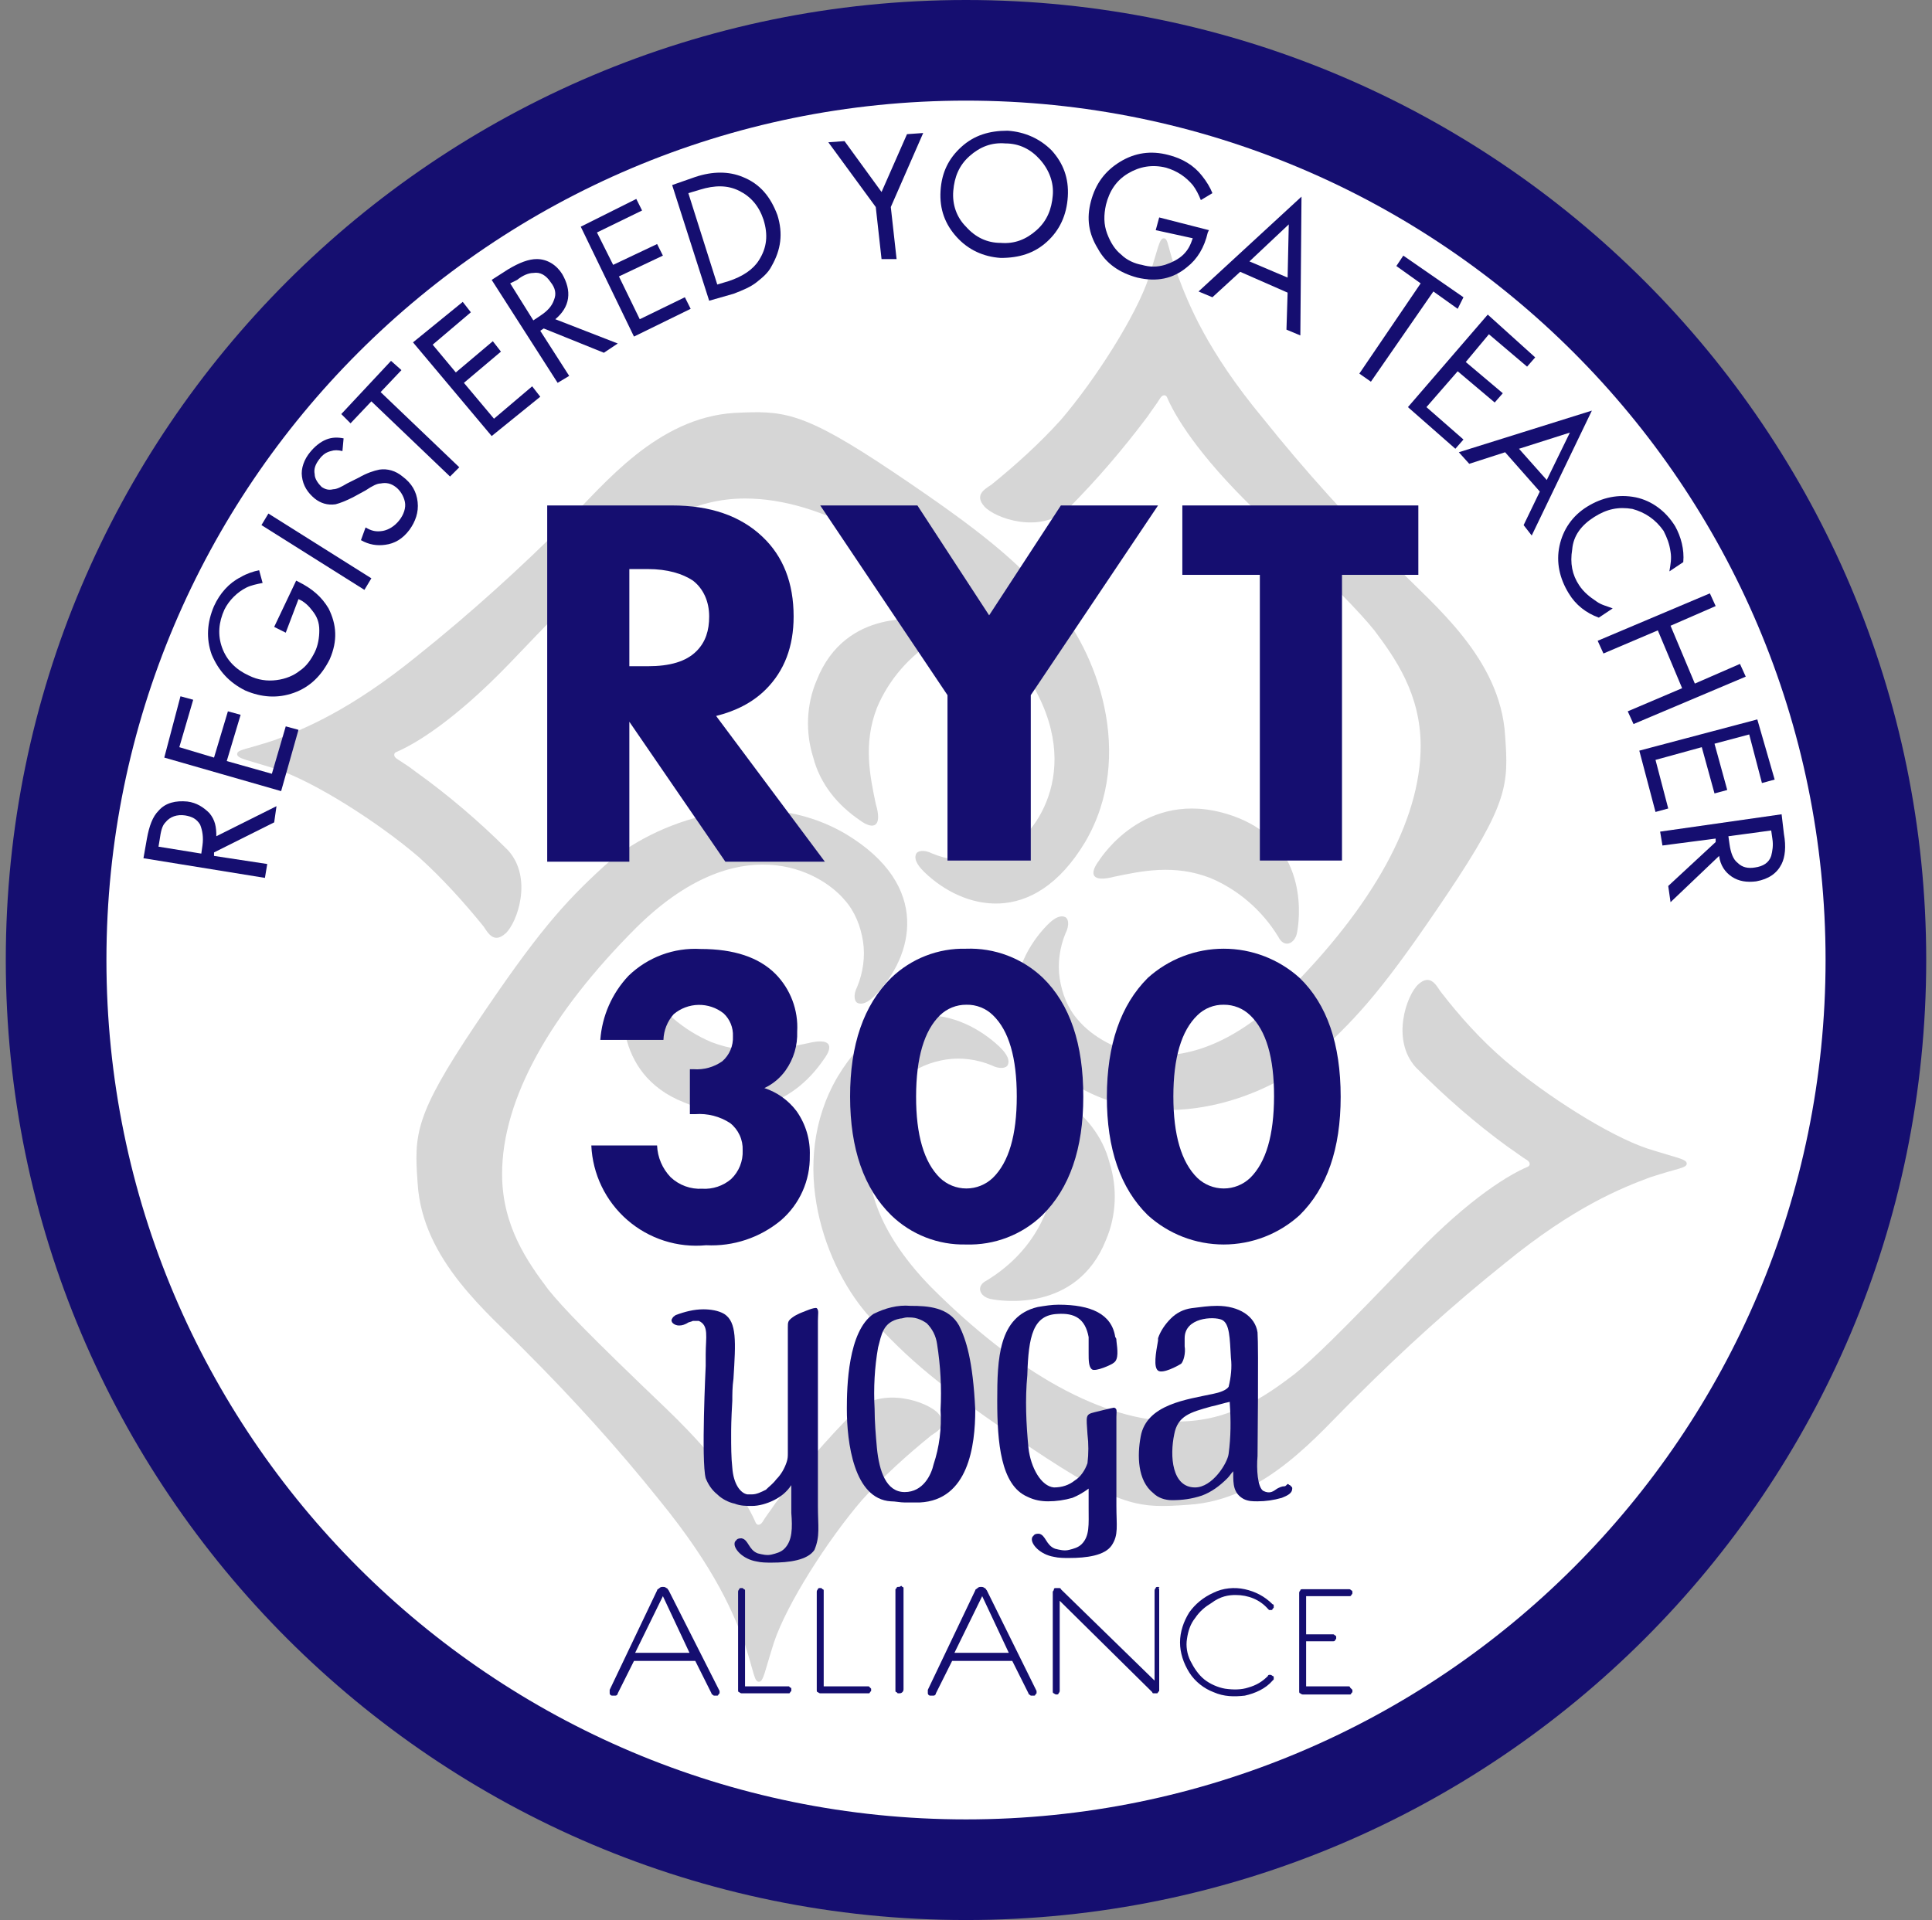 <?xml version="1.0" encoding="UTF-8"?> <svg xmlns="http://www.w3.org/2000/svg" width="167" height="166" viewBox="0 0 167 166" fill="none"><rect x="0" y="0" width="167" height="166" fill="#808080" stroke="none"/> <g clip-path="url(#clip0_7_198)"> <path d="M83.5 166C129.3 166 166.5 128.8 166.5 83C166.5 37.2 129.3 0 83.5 0C37.7 0 0.5 37.2 0.5 83C0.5 128.8 37.7 166 83.5 166Z" fill="#150E70"></path> <path d="M83.5 157.3C124.5 157.3 157.8 124 157.8 83C157.8 42 124.5 8.7 83.5 8.7C42.5 8.7 9.2 42 9.2 83C9.2 124 42.5 157.3 83.5 157.3Z" fill="white"></path> <path d="M122.8 64.501C122.8 71.001 118.6 78.401 111.2 85.801C102.4 94.501 95.4 90.801 93.2 88.201C92.3 87.201 91.8 85.901 91.6 84.601C91.4 83.301 91.6 81.901 92.1 80.701C92.5 79.901 92.3 79.401 92.1 79.301C91.5 79.001 90.8 79.701 90.5 80.001C87.3 83.301 85.6 89.401 93.1 93.901C100.6 98.301 109.7 94.901 114 91.001C117.5 87.801 119.8 85.201 125.1 77.301C130.4 69.401 130.4 67.801 130.1 63.601C129.7 56.901 123.9 52.301 120.8 49.101C116.7 45.001 112.8 40.701 109.2 36.201C104.3 30.301 102.7 26.201 101.8 23.801C100.9 21.401 101 20.601 100.6 20.601C100.2 20.601 100.1 21.501 99.3 24.001C98.2 27.301 94.7 32.801 91.7 36.301C89.9 38.301 87.8 40.201 85.7 41.901C85.1 42.301 84.2 42.801 85.1 43.801C86 44.801 89.9 46.201 92.3 44.001C94.8 41.501 97.1 38.801 99.2 36.001C99.6 35.401 100 34.901 100.3 34.401C100.5 34.101 100.8 34.101 100.9 34.401C101.5 35.801 103.4 39.201 108.6 44.201C115.4 50.701 117.5 52.901 118.8 54.501C120.6 56.901 122.8 60.001 122.8 64.501Z" fill="#6C6C6C" fill-opacity="0.28"></path> <path d="M95 74.401C95.2 74.101 99.3 67.701 107 70.701C113.3 73.201 112.3 79.801 112.1 80.701C111.9 81.601 111 82.001 110.5 81.001C109.1 78.701 107 76.901 104.6 75.901C101.5 74.701 98.7 75.301 96.3 75.801C94.4 76.301 94.1 75.601 95 74.401Z" fill="#6C6C6C" fill-opacity="0.28"></path> <path d="M101.8 122.9C95.3 122.9 87.9 118.7 80.5 111.3C71.8 102.4 75.5 95.501 78.2 93.201C79.2 92.3 80.5 91.8 81.8 91.6C83.1 91.4 84.5 91.6 85.7 92.1C86.5 92.501 87 92.3 87.1 92.1C87.4 91.501 86.7 90.8 86.4 90.501C83 87.3 76.9 85.6 72.4 93.1C68 100.6 71.3 109.7 75.3 114C78.5 117.5 81.1 119.8 89 125.1C96.9 130.4 98.5 130.4 102.7 130.1C109.4 129.7 114 123.9 117.2 120.8C121.3 116.7 125.6 112.8 130.1 109.2C136.1 104.3 140.2 102.7 142.6 101.8C145 101 145.8 101 145.8 100.6C145.8 100.2 144.9 100.1 142.4 99.3C139.1 98.201 133.6 94.701 130.1 91.701C128 89.9 126.2 87.9 124.5 85.701C124.1 85.1 123.6 84.201 122.6 85.1C121.6 86.001 120.2 89.9 122.4 92.3C124.9 94.8 127.5 97.1 130.4 99.201C131 99.6 131.5 100 132 100.3C132.3 100.5 132.3 100.8 132 100.9C130.6 101.5 127.2 103.4 122.2 108.6C115.7 115.4 113.5 117.5 111.9 118.8C109.4 120.7 106.3 122.9 101.8 122.9Z" fill="#6C6C6C" fill-opacity="0.28"></path> <path d="M91.9 95.1C93.8 96.4 95.3 98.2 95.9 100.5C96.6 102.7 96.5 105.1 95.6 107.2C93.1 113.5 86.5 112.5 85.6 112.3C84.7 112.1 84.3 111.2 85.3 110.7C87.6 109.3 89.4 107.3 90.4 104.8C91.6 101.7 91 98.9 90.5 96.5C90 94.5 90.7 94.2 91.9 95.1Z" fill="#6C6C6C" fill-opacity="0.28"></path> <path d="M43.4 101.5C43.4 95 47.6 87.6 55 80.2C63.8 71.5 70.8 75.2 73 77.8C73.9 78.8 74.4 80.1 74.6 81.4C74.8 82.7 74.6 84.1 74.1 85.3C73.7 86.1 73.9 86.6 74.1 86.7C74.7 87 75.4 86.3 75.7 86C78.9 82.7 80.6 76.6 73.1 72.1C65.6 67.7 56.5 71 52.2 74.9C48.7 78.1 46.4 80.7 41.1 88.6C35.8 96.5 35.8 98.1 36.1 102.3C36.5 109 42.3 113.6 45.4 116.8C49.5 120.9 53.4 125.2 57 129.7C61.9 135.7 63.5 139.7 64.4 142.2C65.2 144.7 65.2 145.4 65.6 145.4C66 145.4 66.1 144.5 66.9 142C68 138.7 71.5 133.2 74.5 129.7C76.3 127.7 78.4 125.8 80.5 124.1C81.1 123.7 82 123.2 81.1 122.2C80.2 121.2 76.3 119.8 73.9 122C71.4 124.5 69.1 127.2 67 130C66.6 130.6 66.2 131.1 65.9 131.6C65.7 131.9 65.4 131.9 65.3 131.6C64.7 130.2 62.8 126.8 57.6 121.8C50.8 115.3 48.7 113.1 47.4 111.5C45.6 109.1 43.4 106 43.4 101.5Z" fill="#6C6C6C" fill-opacity="0.28"></path> <path d="M71.2 91.6C69.9 93.5 68.1 95 65.8 95.6C63.6 96.3 61.2 96.2 59.1 95.3C52.8 92.8 53.8 86.2 54 85.3C54.2 84.4 55 84 55.6 85C57 87.3 59.1 89.1 61.5 90.1C64.6 91.3 67.4 90.7 69.8 90.2C71.8 89.7 72.1 90.4 71.2 91.6Z" fill="#6C6C6C" fill-opacity="0.28"></path> <path d="M64.4 43.099C70.9 43.099 78.3 47.299 85.7 54.699C94.4 63.499 90.7 70.499 88.1 72.699C87.1 73.599 85.8 74.099 84.5 74.299C83.2 74.499 81.8 74.299 80.6 73.799C79.8 73.399 79.3 73.599 79.2 73.799C78.9 74.399 79.6 75.099 79.9 75.399C83.2 78.599 89.3 80.299 93.8 72.799C98.2 65.299 94.8 56.199 90.9 51.899C87.7 48.399 85.1 46.099 77.2 40.799C69.3 35.499 67.7 35.499 63.5 35.699C56.8 36.099 52.2 41.899 49.1 44.999C45 49.099 40.7 52.999 36.2 56.599C30.2 61.499 26.1 63.099 23.7 63.999C21.3 64.799 20.5 64.799 20.5 65.199C20.5 65.599 21.4 65.699 23.9 66.499C27.2 67.599 32.7 71.099 36.2 74.099C38.2 75.899 40.1 77.999 41.8 80.099C42.2 80.699 42.7 81.599 43.7 80.699C44.7 79.799 46.1 75.899 43.9 73.499C41.4 70.999 38.7 68.699 35.9 66.699C35.4 66.299 34.9 65.999 34.3 65.599C34 65.399 34 65.099 34.3 64.999C35.7 64.399 39.1 62.499 44.1 57.299C50.6 50.499 52.8 48.299 54.4 47.099C56.8 45.299 59.9 43.099 64.4 43.099Z" fill="#6C6C6C" fill-opacity="0.28"></path> <path d="M74.3 70.9C72.4 69.6 70.9 67.8 70.3 65.5C69.6 63.3 69.7 60.9 70.6 58.8C73.1 52.5 79.7 53.5 80.6 53.7C81.5 53.9 81.9 54.8 80.9 55.3C78.6 56.7 76.8 58.8 75.8 61.2C74.6 64.3 75.2 67.1 75.7 69.5C76.3 71.5 75.5 71.8 74.3 70.9Z" fill="#6C6C6C" fill-opacity="0.28"></path> <path d="M57.8 137.5C57.7 137.4 57.7 137.3 57.6 137.3C57.5 137.2 57.4 137.2 57.3 137.2C57.2 137.2 57.1 137.2 57 137.3C56.9 137.4 56.8 137.4 56.8 137.5L52.7 146.1C52.7 146.2 52.7 146.3 52.7 146.4C52.7 146.5 52.8 146.6 52.9 146.6C53 146.6 53.1 146.6 53.2 146.6C53.3 146.6 53.4 146.5 53.4 146.4L54.8 143.6H60.1L61.5 146.4C61.5 146.5 61.6 146.5 61.7 146.6C61.8 146.6 61.9 146.6 62 146.6C62 146.6 62.1 146.6 62.1 146.5L62.2 146.4V146.3V146.2L57.8 137.5ZM54.9 142.9L57.3 138L59.6 142.9H54.9Z" fill="#150E70"></path> <path d="M68.1 145.8H64.4V137.6V137.5C64.4 137.5 64.4 137.4 64.3 137.4L64.2 137.3H64.1C64 137.3 63.9 137.3 63.9 137.4C63.8 137.5 63.8 137.6 63.8 137.6V146.1C63.8 146.2 63.8 146.3 63.9 146.3C64 146.4 64.1 146.4 64.1 146.4H68.1H68.2C68.2 146.4 68.3 146.4 68.3 146.3L68.4 146.2V146.1V146C68.4 146 68.4 145.9 68.3 145.9L68.2 145.8H68.1Z" fill="#150E70"></path> <path d="M74.9 145.8H71.2V137.6V137.5C71.2 137.5 71.2 137.4 71.1 137.4L71 137.3H70.9C70.8 137.3 70.7 137.3 70.7 137.4C70.6 137.5 70.6 137.6 70.6 137.6V146.1C70.6 146.2 70.6 146.3 70.7 146.3C70.8 146.4 70.9 146.4 70.9 146.4H75H75.1C75.1 146.4 75.2 146.4 75.2 146.3L75.3 146.2V146.1V146L75.2 145.9L75.1 145.8C75 145.8 75 145.8 74.9 145.8Z" fill="#150E70"></path> <path d="M77.7 137.2H77.6C77.6 137.2 77.5 137.2 77.5 137.3L77.4 137.4V137.5V146.1V146.2C77.4 146.2 77.4 146.3 77.5 146.3L77.6 146.4H77.7C77.8 146.4 77.9 146.4 78 146.3C78.1 146.2 78.1 146.1 78.1 146V137.4V137.3C78.1 137.3 78.1 137.2 78 137.2L77.9 137.1C77.8 137.2 77.7 137.2 77.7 137.2Z" fill="#150E70"></path> <path d="M85.3 137.5C85.2 137.4 85.2 137.3 85.1 137.3C85 137.2 84.9 137.2 84.8 137.2C84.7 137.2 84.6 137.2 84.5 137.3C84.4 137.4 84.3 137.4 84.3 137.5L80.2 146.1C80.2 146.2 80.2 146.3 80.2 146.4C80.2 146.5 80.3 146.6 80.4 146.6C80.5 146.6 80.6 146.6 80.7 146.6C80.8 146.6 80.9 146.5 80.9 146.4L82.3 143.6H87.5L88.9 146.4C88.9 146.5 89 146.5 89.1 146.6C89.2 146.6 89.3 146.6 89.4 146.6C89.4 146.6 89.5 146.6 89.5 146.5L89.6 146.4V146.3V146.2L85.3 137.5ZM82.5 142.9L84.9 138L87.2 142.9H82.5Z" fill="#150E70"></path> <path d="M100.1 137.2C100 137.2 99.9 137.2 99.9 137.3C99.8 137.4 99.8 137.5 99.8 137.5V145.3L91.7 137.4C91.7 137.3 91.6 137.3 91.5 137.3C91.4 137.3 91.4 137.3 91.3 137.3C91.2 137.3 91.1 137.3 91.1 137.4C91.1 137.5 91 137.6 91 137.6V146.2C91 146.3 91 146.4 91.1 146.4C91.2 146.5 91.3 146.5 91.3 146.5C91.4 146.5 91.5 146.5 91.5 146.4C91.6 146.3 91.6 146.2 91.6 146.2V138.4L99.6 146.3C99.6 146.4 99.7 146.4 99.7 146.4C99.8 146.4 99.8 146.4 99.9 146.4H100C100 146.4 100.1 146.4 100.1 146.3L100.2 146.2V146.1V137.5C100.2 137.4 100.2 137.3 100.1 137.3C100.3 137.3 100.2 137.2 100.1 137.2Z" fill="#150E70"></path> <path d="M106.8 137.9C107.9 137.9 108.9 138.3 109.6 139.1L109.7 139.2H109.8H109.9C109.9 139.2 110 139.2 110 139.1L110.1 139V138.9V138.8C110.1 138.8 110.1 138.7 110 138.7C109.3 138 108.5 137.6 107.6 137.4C106.7 137.2 105.7 137.3 104.9 137.7C104 138.1 103.3 138.7 102.8 139.4C102.3 140.2 102 141.1 102 142C102 142.9 102.3 143.8 102.8 144.6C103.3 145.4 104.1 146 104.9 146.3C105.8 146.7 106.7 146.7 107.6 146.6C108.5 146.4 109.4 146 110 145.3L110.1 145.2V145.1V145C110.1 145 110.1 144.9 110 144.9C109.9 144.8 109.8 144.8 109.8 144.8C109.7 144.8 109.6 144.8 109.6 144.9C109.1 145.4 108.6 145.7 107.9 145.9C107.3 146.1 106.6 146.1 105.9 146C105.3 145.9 104.6 145.6 104.1 145.2C103.6 144.8 103.2 144.2 102.9 143.6C102.6 143 102.5 142.3 102.6 141.7C102.7 141 102.9 140.4 103.3 139.9C103.7 139.3 104.2 138.9 104.7 138.6C105.5 138 106.2 137.9 106.8 137.9Z" fill="#150E70"></path> <path d="M116.6 145.8H112.9V141.9H115.2C115.3 141.9 115.4 141.9 115.4 141.8C115.5 141.7 115.5 141.7 115.5 141.6C115.5 141.5 115.5 141.4 115.4 141.4C115.3 141.3 115.3 141.3 115.2 141.3H112.9V138H116.6C116.7 138 116.8 138 116.8 137.9C116.9 137.8 116.9 137.8 116.9 137.7C116.9 137.6 116.9 137.5 116.8 137.5C116.7 137.4 116.7 137.4 116.6 137.4H112.6C112.5 137.4 112.4 137.4 112.4 137.5C112.3 137.6 112.3 137.7 112.3 137.7V146.2C112.3 146.3 112.3 146.4 112.4 146.4C112.5 146.5 112.6 146.5 112.6 146.5H116.6H116.7C116.7 146.5 116.8 146.5 116.8 146.4L116.9 146.3V146.2V146.1L116.8 146L116.7 145.9C116.7 145.8 116.6 145.8 116.6 145.8Z" fill="#150E70"></path> <path d="M82.9 114.6C82 113 80.2 112.9 78.7 112.9C77.6 112.8 76.5 113.1 75.5 113.6C73.3 115.1 73.2 119.9 73.2 121.8C73.2 124.7 73.8 129.6 77 129.8C77.4 129.8 77.8 129.9 78.2 129.9C78.8 129.9 79.4 129.9 79.5 129.9C83.7 129.7 84.3 125 84.3 121.9C84.1 117.6 83.5 115.8 82.9 114.6ZM80.7 126.6C80.5 127.5 79.8 129 78.2 129C76.6 129 76 127.2 75.8 125.2C75.7 124.1 75.6 122.9 75.6 121.8C75.5 120 75.6 118.2 75.9 116.5C76.2 115.4 76.3 114.3 77.8 114C78 114 78.2 113.9 78.4 113.9C78.7 113.9 79 113.9 79.3 114C79.6 114.1 79.8 114.2 80.1 114.4C80.6 114.9 80.9 115.5 81 116.2C81.3 118.1 81.4 120 81.3 121.9C81.4 123.5 81.2 125.1 80.7 126.6Z" fill="#150E70"></path> <path d="M70.7 130.2V114.2C70.7 113.6 70.8 113.3 70.6 113.1C70.4 113 69.5 113.4 69.5 113.4C69.5 113.4 68.9 113.6 68.5 113.9C68.1 114.2 68.1 114.3 68.1 114.8C68.1 117.6 68.1 119.1 68.1 120.6C68.1 122.1 68.1 122.9 68.1 125.6C68.1 125.9 68.1 126.1 68 126.4C67.8 127 67.5 127.5 67.1 127.9C66.8 128.3 66.5 128.5 66.2 128.8C65.8 129 65.4 129.2 65 129.2C64.9 129.2 64.7 129.2 64.6 129.2C64 129.1 63.4 128.3 63.3 126.9C63.2 126 63.2 125 63.2 124.1C63.2 123.5 63.2 122.8 63.3 121.1C63.3 120.6 63.3 119.9 63.4 119.2C63.6 116 63.7 114.3 62.6 113.6C62.1 113.3 61.4 113.2 60.8 113.2C60 113.2 59.2 113.4 58.4 113.7C58.3 113.8 58.2 113.8 58.1 114C57.9 114.3 58.3 114.6 58.7 114.6C59 114.6 59.2 114.5 59.4 114.4C59.5 114.3 59.7 114.3 59.9 114.2C60.1 114.2 60.2 114.2 60.4 114.2C61.3 114.6 61 115.6 61 117.1C61 117.4 61 117.7 61 118.1C61 118.1 60.6 126.3 61 127.8C61.2 128.3 61.5 128.8 62 129.2C62.4 129.6 63 129.9 63.5 130C64 130.2 64.5 130.2 65 130.2C65.6 130.2 66.3 130 66.9 129.7C67.5 129.4 68 129 68.4 128.4V128.6C68.4 128.9 68.4 129.8 68.4 129.8C68.4 130.1 68.4 130.5 68.4 130.8C68.5 132.1 68.5 133.2 67.8 133.9C67.5 134.2 67.1 134.3 66.7 134.4C66.3 134.5 65.9 134.4 65.5 134.3C64.7 134 64.7 133.1 64.1 133C64 133 63.8 133 63.7 133.1C63.6 133.2 63.5 133.3 63.5 133.4C63.4 133.9 64.2 134.8 65.4 135C65.8 135.1 66.3 135.1 66.7 135.1C68.2 135.1 69.8 134.9 70.4 134C70.9 132.8 70.7 132 70.7 130.2Z" fill="#150E70"></path> <path d="M96.5 122.5C96.5 122 96.6 121.8 96.3 121.7C96.2 121.7 94.6 122.1 94.6 122.1C93.8 122.3 93.9 122.4 94 124C94.1 124.8 94.1 125.7 94 126.5C93.8 127.1 93.4 127.7 92.9 128C92.4 128.4 91.8 128.6 91.1 128.6C90 128.5 89.1 126.9 88.9 125.2C88.7 123.1 88.6 121 88.8 118.9C88.9 115.5 89.3 113.7 91.4 113.6C92.9 113.5 93.8 114 94.1 115.6C94.1 115.8 94.1 116.7 94.1 117C94.1 117.6 94.1 118.2 94.4 118.4C94.7 118.6 96.1 118 96.3 117.8C96.7 117.5 96.6 116.7 96.5 115.9C96.5 115.8 96.5 115.7 96.4 115.6C96.1 113.6 94.3 112.8 91.5 112.8C90.9 112.8 90.3 112.9 89.7 113C86.3 113.8 86.2 117.5 86.2 121.1C86.2 124.7 86.5 128.4 88.8 129.4C89.4 129.7 90 129.8 90.6 129.8C91.3 129.8 92 129.7 92.7 129.5C93.2 129.3 93.7 129 94.1 128.7C94.1 129.1 94.1 130.2 94.1 130.4C94.1 131.8 94.2 132.8 93.5 133.5C93.2 133.8 92.8 133.9 92.4 134C92 134.1 91.6 134 91.2 133.9C90.4 133.6 90.4 132.7 89.8 132.6C89.7 132.6 89.5 132.6 89.4 132.7C89.3 132.8 89.2 132.9 89.2 133C89.1 133.5 89.9 134.4 91.1 134.6C91.5 134.7 92 134.7 92.4 134.7C93.9 134.7 95.5 134.5 96.1 133.6C96.7 132.7 96.5 131.9 96.5 130.2C96.5 130.2 96.5 122.6 96.5 122.5Z" fill="#150E70"></path> <path d="M111 128.5C110.8 128.5 110.6 128.6 110.4 128.7C110.1 128.9 109.8 129.2 109.2 128.9C108.7 128.6 108.6 127 108.7 125.9C108.7 125.6 108.8 116.5 108.7 115.2C108.5 113.8 107.1 112.9 105.2 112.9C104.5 112.9 103.8 113 103 113.1C102.3 113.2 101.7 113.5 101.2 114C100.7 114.5 100.3 115.1 100.1 115.7V115.9C99.9 117 99.7 118.2 100.1 118.5C100.5 118.8 101.8 118.1 102.1 117.9C102.3 117.7 102.5 117 102.4 116.4C102.4 116.1 102.4 115.9 102.4 115.7C102.4 113.9 104.9 113.8 105.6 114.1C106.3 114.4 106.3 115.7 106.4 117.4C106.5 118.2 106.4 119.1 106.2 119.9C106 120.2 105.4 120.4 104.9 120.5C102.6 121 99.1 121.4 98.6 124.2C98.3 125.8 98.3 128 99.7 129.1C100.1 129.5 100.7 129.7 101.3 129.7C102.2 129.7 103 129.6 103.9 129.3C104.7 129 105.4 128.5 106.1 127.8C106.3 127.6 106.4 127.4 106.6 127.2V127.4C106.6 128.3 106.6 129.1 107.5 129.6C107.9 129.8 108.3 129.8 108.7 129.8C109.4 129.8 110.1 129.7 110.8 129.5C111.3 129.3 111.7 129.1 111.7 128.7C111.7 128.6 111.7 128.6 111.6 128.5L111.5 128.4C111.4 128.4 111.4 128.3 111.3 128.3C111.1 128.5 111.1 128.5 111 128.5ZM106.2 125.7C106.1 126.5 104.8 128.6 103.3 128.6C101.3 128.6 101.1 125.9 101.5 124C101.8 122.4 102.9 122.1 104.7 121.6C105.2 121.5 105.8 121.3 106.3 121.2V121.3C106.4 122.8 106.4 124.2 106.2 125.7Z" fill="#150E70"></path> <path d="M47.3 43.7H58.1C61.4 43.7 64 44.6 65.9 46.4C67.7 48.1 68.6 50.4 68.6 53.3C68.6 55.9 67.8 58 66.2 59.6C65 60.8 63.5 61.5 61.9 61.9L71.3 74.5H62.7L54.4 62.4V74.5H47.3V43.7ZM54.4 49.2V57.6H56C57.9 57.6 59.3 57.2 60.2 56.3C61 55.5 61.3 54.5 61.3 53.3C61.3 52 60.8 50.9 59.9 50.2C59 49.6 57.7 49.2 56 49.2H54.4Z" fill="#150E70"></path> <path d="M81.9 74.4V60.1L70.9 43.7H79.3L85.5 53.2L91.7 43.7H100.1L89.1 60.1V74.4H81.9Z" fill="#150E70"></path> <path d="M122.7 49.7H116V74.4H108.9V49.7H102.2V43.7H122.6V49.7H122.7Z" fill="#150E70"></path> <path d="M12.4 74.2L12.7 72.499C12.9 71.4 13.2 70.6 13.7 70.1C14.3 69.4 15.2 69.2 16.2 69.299C17 69.4 17.6 69.799 18.1 70.299C18.6 70.9 18.7 71.499 18.7 72.299L23.9 69.7L23.7 71.1L18.5 73.7V73.999L23.1 74.7L22.9 75.9L12.4 74.2ZM13.7 73.2L17.4 73.799L17.5 73.1C17.6 72.4 17.5 71.799 17.3 71.299C17 70.799 16.6 70.6 16 70.499C15.3 70.4 14.7 70.6 14.3 71.1C14 71.4 13.9 71.9 13.8 72.6L13.7 73.2Z" fill="#150E70"></path> <path d="M15.6 60.199L16.7 60.499L15.5 64.599L18.5 65.499L19.7 61.499L20.8 61.799L19.6 65.799L23.5 66.899L24.7 62.799L25.8 63.099L24.3 68.399L14.2 65.499L15.6 60.199Z" fill="#150E70"></path> <path d="M24.7 54.7L23.7 54.2L25.6 50.2L25.8 50.3C27 50.9 27.8 51.6 28.4 52.6C29.1 54 29.2 55.4 28.5 57C27.8 58.4 26.8 59.4 25.4 59.9C24 60.4 22.6 60.3 21.2 59.7C19.8 59 18.9 58 18.3 56.6C17.8 55.2 17.9 53.8 18.5 52.4C19 51.3 19.8 50.4 20.8 49.9C21.3 49.6 21.9 49.4 22.4 49.3L22.7 50.4C22.2 50.5 21.7 50.6 21.3 50.8C20.5 51.2 19.8 51.9 19.4 52.7C18.9 53.8 18.8 54.9 19.2 56C19.6 57.1 20.4 57.9 21.5 58.4C22.3 58.8 23.1 58.9 23.9 58.8C24.7 58.7 25.4 58.4 25.9 58C26.5 57.6 26.9 57 27.2 56.4C27.5 55.8 27.6 55.1 27.6 54.5C27.6 53.8 27.4 53.3 27 52.8C26.7 52.4 26.3 52 25.8 51.8L24.7 54.7Z" fill="#150E70"></path> <path d="M22.6 45.399L23.2 44.399L32.1 49.999L31.5 50.999L22.6 45.399Z" fill="#150E70"></path> <path d="M29.7 37.9L29.6 39C29.2 38.9 28.9 38.9 28.6 39C28.2 39.1 27.9 39.3 27.6 39.7C27.3 40.1 27.1 40.5 27.2 41C27.2 41.4 27.5 41.8 27.8 42.1C28.1 42.3 28.4 42.4 28.8 42.3C29.1 42.3 29.5 42.1 30 41.8L31 41.3C31.7 40.9 32.3 40.7 32.8 40.6C33.5 40.5 34.2 40.7 34.8 41.2C35.6 41.8 36 42.5 36.1 43.4C36.2 44.3 35.9 45.1 35.4 45.8C34.8 46.6 34.1 47 33.3 47.1C32.6 47.2 31.9 47.1 31.2 46.7L31.6 45.6C32.1 45.9 32.5 46 33.1 45.9C33.6 45.8 34.1 45.5 34.5 45C34.9 44.5 35.1 43.9 35 43.4C34.9 42.9 34.6 42.4 34.2 42.1C33.8 41.8 33.4 41.7 32.9 41.8C32.6 41.8 32.2 42 31.6 42.4L30.5 43C29.9 43.3 29.4 43.5 29 43.6C28.3 43.7 27.7 43.5 27.2 43.1C26.6 42.6 26.2 42 26.1 41.2C26 40.5 26.3 39.7 26.8 39.1C27.2 38.6 27.7 38.2 28.2 38C28.7 37.8 29.2 37.8 29.7 37.9Z" fill="#150E70"></path> <path d="M34.7 31.999L32.9 33.899L39.7 40.399L38.9 41.199L32.1 34.699L30.3 36.599L29.5 35.799L33.8 31.199L34.7 31.999Z" fill="#150E70"></path> <path d="M40 26.1L40.7 27L37.4 29.8L39.4 32.2L42.6 29.5L43.3 30.4L40.1 33.1L42.7 36.2L46 33.4L46.7 34.3L42.5 37.7L35.7 29.6L40 26.1Z" fill="#150E70"></path> <path d="M42.5 24.199L43.9 23.299C44.9 22.699 45.7 22.399 46.4 22.399C47.3 22.399 48.1 22.899 48.6 23.699C49 24.399 49.2 25.099 49.1 25.799C49 26.499 48.6 27.099 48 27.599L53.4 29.699L52.2 30.499L47 28.399L46.7 28.599L49.2 32.499L48.2 33.099L42.5 24.199ZM44.1 24.499L46.1 27.699L46.7 27.299C47.3 26.899 47.7 26.499 47.9 25.899C48.1 25.399 48 24.899 47.6 24.399C47.2 23.799 46.7 23.499 46.1 23.599C45.7 23.599 45.2 23.799 44.7 24.199L44.1 24.499Z" fill="#150E70"></path> <path d="M55 17.199L55.5 18.199L51.6 20.099L53 22.899L56.8 21.099L57.3 22.099L53.5 23.899L55.3 27.599L59.2 25.699L59.7 26.699L54.8 29.099L50.2 19.599L55 17.199Z" fill="#150E70"></path> <path d="M61.3 26L58.1 16L60.1 15.3C61.6 14.8 63 14.8 64.2 15.3C65.7 15.9 66.6 17 67.2 18.6C67.7 20.2 67.5 21.6 66.7 23C66.4 23.6 65.9 24 65.4 24.4C64.9 24.8 64.2 25.1 63.4 25.4L61.3 26ZM59.5 16.7L62 24.6L63 24.3C64.2 23.9 65.1 23.3 65.6 22.5C66.3 21.4 66.4 20.3 66 19C65.6 17.8 64.9 17 63.9 16.5C62.9 16 61.8 16 60.5 16.4L59.5 16.7Z" fill="#150E70"></path> <path d="M76.2 22.4L75.7 17.9L71.6 12.3L73 12.2L76.2 16.6L78.4 11.6L79.8 11.5L77 17.9L77.5 22.4H76.2Z" fill="#150E70"></path> <path d="M90.5 20.9C89.4 21.9 88.1 22.3 86.5 22.3C85 22.2 83.7 21.6 82.7 20.5C81.7 19.4 81.2 18.1 81.3 16.5C81.4 14.9 82 13.7 83.1 12.7C84.2 11.7 85.5 11.3 87.1 11.3C88.6 11.4 89.9 12 90.9 13C91.9 14.1 92.4 15.4 92.3 17C92.2 18.6 91.6 19.9 90.5 20.9ZM89.9 13.8C89.1 12.9 88.1 12.4 86.9 12.4C85.7 12.3 84.7 12.7 83.8 13.5C82.9 14.3 82.5 15.3 82.4 16.5C82.3 17.7 82.7 18.8 83.5 19.6C84.3 20.5 85.3 21 86.5 21C87.7 21.1 88.7 20.7 89.6 19.9C90.5 19.1 90.9 18.1 91 16.9C91.1 15.8 90.7 14.7 89.9 13.8Z" fill="#150E70"></path> <path d="M99.9 19.899L100.2 18.799L104.5 19.899L104.4 20.099C104.1 21.399 103.5 22.399 102.6 23.099C101.4 24.099 100 24.399 98.3 23.999C96.8 23.599 95.6 22.799 94.9 21.499C94.1 20.199 93.9 18.899 94.3 17.399C94.7 15.899 95.5 14.799 96.8 13.999C98.1 13.199 99.5 12.999 101 13.399C102.2 13.699 103.2 14.299 103.9 15.199C104.3 15.699 104.6 16.199 104.8 16.699L103.8 17.299C103.6 16.799 103.4 16.399 103.1 15.999C102.5 15.299 101.8 14.799 100.8 14.499C99.6 14.199 98.5 14.399 97.5 14.999C96.5 15.599 95.9 16.499 95.6 17.699C95.4 18.599 95.4 19.399 95.7 20.199C96 20.999 96.4 21.599 96.9 21.999C97.4 22.499 98.1 22.799 98.7 22.899C99.4 23.099 100 23.099 100.7 22.899C101.3 22.699 101.9 22.399 102.3 21.999C102.7 21.599 102.9 21.199 103.1 20.599L99.9 19.899Z" fill="#150E70"></path> <path d="M111.2 28.5L111.3 25.3L107.2 23.5L104.8 25.7L103.6 25.2L112.5 17L112.4 29L111.2 28.5ZM108 22.6L111.3 24L111.4 19.4L108 22.6Z" fill="#150E70"></path> <path d="M126 26.7L123.9 25.2L118.5 33L117.5 32.3L122.8 24.5L120.7 23L121.3 22.1L126.5 25.7L126 26.7Z" fill="#150E70"></path> <path d="M132.7 30.899L132 31.699L128.7 28.899L126.7 31.299L129.9 33.999L129.2 34.799L126 32.099L123.3 35.199L126.5 37.999L125.8 38.799L121.7 35.199L128.6 27.199L132.7 30.899Z" fill="#150E70"></path> <path d="M131.7 45.4L133.1 42.5L130.1 39.1L127 40.1L126.1 39.1L137.6 35.5L132.4 46.3L131.7 45.4ZM131.3 38.8L133.7 41.5L135.7 37.4L131.3 38.8Z" fill="#150E70"></path> <path d="M145.5 48.6L144.3 49.4C144.4 48.8 144.5 48.3 144.4 47.7C144.3 47 144.1 46.5 143.8 45.9C143.1 44.9 142.2 44.3 141.1 44C139.9 43.8 138.9 44 137.8 44.7C136.7 45.4 136 46.3 135.9 47.5C135.7 48.7 135.9 49.7 136.5 50.6C136.9 51.2 137.4 51.6 138 52C138.4 52.3 138.9 52.4 139.4 52.6L138.2 53.4C137.1 53 136.2 52.3 135.6 51.3C134.8 50 134.5 48.6 134.8 47.2C135.1 45.8 135.9 44.6 137.2 43.8C138.5 43 139.9 42.7 141.4 43C142.8 43.3 144 44.2 144.8 45.5C145.3 46.4 145.6 47.5 145.5 48.6Z" fill="#150E70"></path> <path d="M148.3 52.4L144.4 54.1L146.5 59.1L150.4 57.4L150.9 58.5L141.2 62.6L140.7 61.5L145.4 59.5L143.3 54.5L138.6 56.5L138.1 55.4L147.8 51.3L148.3 52.4Z" fill="#150E70"></path> <path d="M153.4 67.399L152.3 67.699L151.2 63.499L148.2 64.299L149.3 68.299L148.2 68.599L147.1 64.599L143.1 65.699L144.2 69.899L143.1 70.199L141.7 64.899L151.9 62.199L153.4 67.399Z" fill="#150E70"></path> <path d="M154 70.4L154.2 72.1C154.4 73.2 154.3 74.1 154 74.7C153.6 75.5 152.9 76 151.8 76.2C151 76.3 150.3 76.2 149.7 75.8C149.1 75.4 148.7 74.8 148.6 74L144.4 78L144.2 76.6L148.3 72.8V72.5L143.7 73.1L143.5 71.9L154 70.4ZM153.1 71.8L149.4 72.3L149.5 73C149.6 73.7 149.8 74.3 150.2 74.6C150.6 75 151.1 75.1 151.7 75C152.4 74.9 152.9 74.6 153.1 74C153.2 73.6 153.3 73.1 153.2 72.5L153.1 71.8Z" fill="#150E70"></path> <path d="M57.347 89.908H51.89C52.041 87.835 52.902 85.878 54.327 84.365C55.149 83.568 56.128 82.95 57.201 82.551C58.274 82.152 59.418 81.98 60.561 82.046C63.437 82.046 65.594 82.765 67.032 84.203C67.675 84.856 68.174 85.637 68.498 86.496C68.821 87.354 68.961 88.27 68.908 89.186C68.952 90.379 68.604 91.553 67.916 92.529C67.446 93.194 66.81 93.726 66.072 94.071C67.182 94.436 68.153 95.132 68.854 96.066C69.648 97.189 70.05 98.542 69.998 99.916C70.018 100.973 69.805 102.022 69.374 102.988C68.944 103.953 68.306 104.812 67.506 105.503C65.696 107.009 63.386 107.779 61.035 107.66C59.811 107.777 58.576 107.644 57.405 107.268C56.233 106.892 55.151 106.283 54.223 105.476C53.295 104.668 52.541 103.681 52.006 102.574C51.471 101.465 51.168 100.261 51.113 99.032H56.797C56.839 100.062 57.257 101.04 57.972 101.782C58.336 102.124 58.766 102.388 59.235 102.559C59.704 102.73 60.203 102.803 60.701 102.775C61.608 102.83 62.5 102.532 63.192 101.944C63.528 101.625 63.791 101.237 63.965 100.807C64.138 100.377 64.216 99.915 64.195 99.453C64.213 99.004 64.125 98.557 63.937 98.148C63.75 97.74 63.469 97.381 63.117 97.102C62.223 96.518 61.162 96.246 60.097 96.325H59.633V92.442H59.957C60.839 92.507 61.716 92.263 62.437 91.752C62.743 91.485 62.984 91.152 63.142 90.779C63.301 90.405 63.373 90.001 63.354 89.595C63.371 89.226 63.307 88.857 63.168 88.514C63.028 88.172 62.816 87.863 62.545 87.611C61.928 87.124 61.161 86.865 60.375 86.879C59.589 86.893 58.831 87.178 58.231 87.686C57.685 88.3 57.372 89.087 57.347 89.908Z" fill="#150E70"></path> <path d="M93.638 94.826C93.638 99.319 92.459 102.731 90.1 105.06C89.225 105.902 88.19 106.56 87.057 106.995C85.923 107.431 84.714 107.634 83.5 107.595C82.307 107.624 81.12 107.414 80.009 106.979C78.898 106.544 77.885 105.892 77.029 105.06C74.671 102.738 73.488 99.326 73.481 94.826C73.474 90.325 74.656 86.899 77.029 84.548C77.887 83.72 78.901 83.07 80.011 82.637C81.122 82.204 82.308 81.995 83.5 82.024C84.722 81.978 85.94 82.178 87.083 82.611C88.226 83.045 89.27 83.703 90.154 84.548C92.484 86.827 93.645 90.253 93.638 94.826ZM83.532 86.867C82.679 86.859 81.858 87.188 81.246 87.783C79.88 89.12 79.193 91.457 79.186 94.793C79.179 98.129 79.866 100.477 81.246 101.836C81.862 102.424 82.681 102.752 83.532 102.752C84.384 102.752 85.203 102.424 85.819 101.836C87.199 100.491 87.889 98.144 87.889 94.793C87.889 91.443 87.207 89.106 85.84 87.783C85.537 87.483 85.177 87.247 84.78 87.09C84.383 86.932 83.959 86.856 83.532 86.867Z" fill="#150E70"></path> <path d="M115.886 94.826C115.886 99.319 114.703 102.731 112.338 105.06C110.542 106.692 108.202 107.596 105.775 107.596C103.349 107.596 101.009 106.692 99.213 105.06C96.848 102.738 95.669 99.327 95.676 94.826C95.683 90.325 96.862 86.899 99.213 84.548C101.013 82.923 103.351 82.023 105.775 82.023C108.2 82.023 110.538 82.923 112.338 84.548C114.703 86.827 115.886 90.253 115.886 94.826ZM105.781 86.867C105.358 86.859 104.938 86.936 104.545 87.094C104.152 87.251 103.795 87.486 103.494 87.783C102.114 89.121 101.424 91.457 101.424 94.793C101.424 98.129 102.114 100.477 103.494 101.836C104.11 102.424 104.929 102.752 105.781 102.752C106.632 102.752 107.451 102.424 108.067 101.836C109.433 100.491 110.12 98.144 110.127 94.793C110.134 91.443 109.448 89.106 108.067 87.783C107.456 87.188 106.634 86.859 105.781 86.867Z" fill="#150E70"></path> </g> <defs> <clipPath id="clip0_7_198"> <rect width="166" height="166" fill="white" transform="translate(0.5)"></rect> </clipPath> </defs> </svg> 